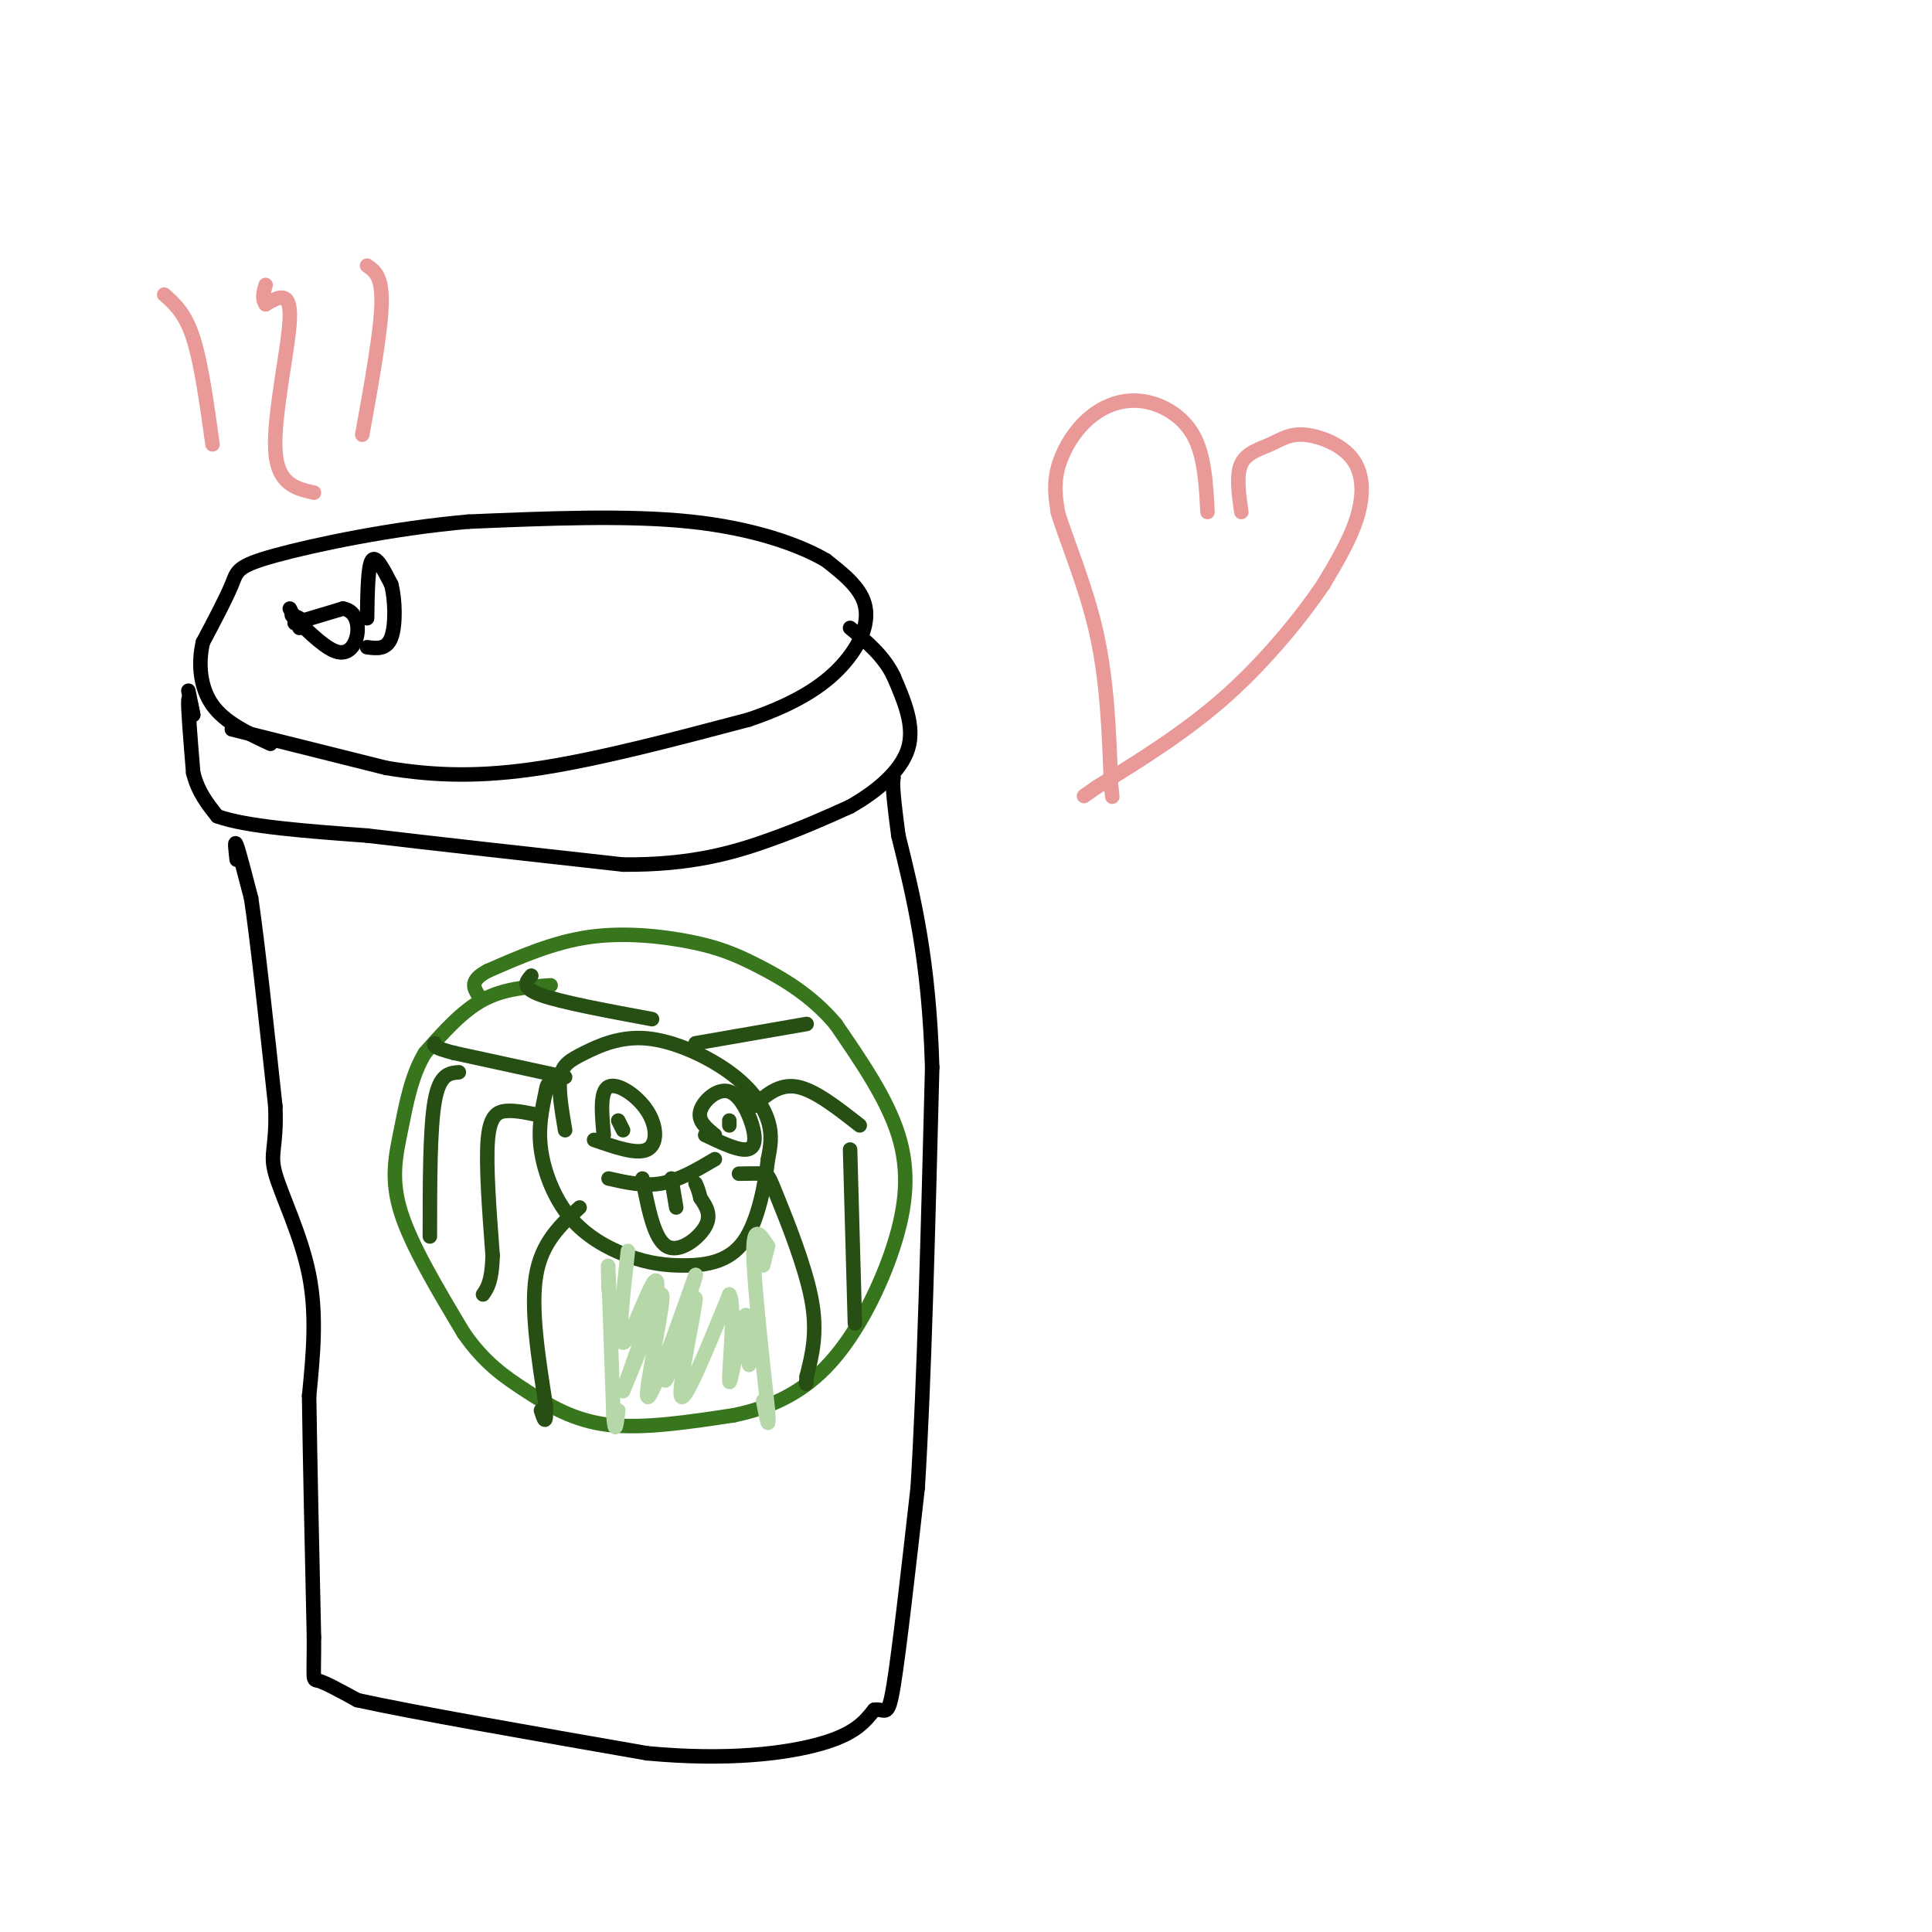 <svg viewBox='0 0 400 400' version='1.1' xmlns='http://www.w3.org/2000/svg' xmlns:xlink='http://www.w3.org/1999/xlink'><g fill='none' stroke='#000000' stroke-width='3' stroke-linecap='round' stroke-linejoin='round'><path d='M48,151c0.000,0.000 32.000,8.000 32,8'/><path d='M80,159c10.178,1.689 19.622,1.911 32,0c12.378,-1.911 27.689,-5.956 43,-10'/><path d='M155,149c10.845,-3.655 16.458,-7.792 20,-12c3.542,-4.208 5.012,-8.488 4,-12c-1.012,-3.512 -4.506,-6.256 -8,-9'/><path d='M171,116c-5.422,-3.178 -14.978,-6.622 -28,-8c-13.022,-1.378 -29.511,-0.689 -46,0'/><path d='M97,108c-15.702,1.369 -31.958,4.792 -40,7c-8.042,2.208 -7.869,3.202 -9,6c-1.131,2.798 -3.565,7.399 -6,12'/><path d='M42,133c-1.022,4.400 -0.578,9.400 2,13c2.578,3.600 7.289,5.800 12,8'/><path d='M39,143c0.000,0.000 1.000,5.000 1,5'/><path d='M40,148c-0.111,-0.556 -0.889,-4.444 -1,-3c-0.111,1.444 0.444,8.222 1,15'/><path d='M40,160c1.000,4.000 3.000,6.500 5,9'/><path d='M45,169c6.000,2.167 18.500,3.083 31,4'/><path d='M76,173c14.000,1.667 33.500,3.833 53,6'/><path d='M129,179c14.156,0.133 23.044,-2.533 30,-5c6.956,-2.467 11.978,-4.733 17,-7'/><path d='M176,167c5.444,-3.089 10.556,-7.311 12,-12c1.444,-4.689 -0.778,-9.844 -3,-15'/><path d='M185,140c-2.000,-4.167 -5.500,-7.083 -9,-10'/><path d='M49,178c-0.250,-2.167 -0.500,-4.333 0,-3c0.500,1.333 1.750,6.167 3,11'/><path d='M52,186c1.333,9.000 3.167,26.000 5,43'/><path d='M57,229c0.357,8.869 -1.250,9.542 0,14c1.250,4.458 5.357,12.702 7,21c1.643,8.298 0.821,16.649 0,25'/><path d='M64,289c0.167,12.500 0.583,31.250 1,50'/><path d='M65,339c0.022,9.600 -0.422,8.600 1,9c1.422,0.400 4.711,2.200 8,4'/><path d='M74,352c11.333,2.500 35.667,6.750 60,11'/><path d='M134,363c16.844,1.578 28.956,0.022 36,-2c7.044,-2.022 9.022,-4.511 11,-7'/><path d='M181,354c2.378,-0.378 2.822,2.178 4,-5c1.178,-7.178 3.089,-24.089 5,-41'/><path d='M190,308c1.333,-21.333 2.167,-54.167 3,-87'/><path d='M193,221c-0.667,-22.500 -3.833,-35.250 -7,-48'/><path d='M186,173c-1.333,-10.000 -1.167,-11.000 -1,-12'/><path d='M61,129c0.000,0.000 10.000,-3.000 10,-3'/><path d='M71,126c2.357,0.345 3.250,2.708 3,5c-0.250,2.292 -1.643,4.512 -4,4c-2.357,-0.512 -5.679,-3.756 -9,-7'/><path d='M61,128c-1.333,-1.167 -0.167,-0.583 1,0'/><path d='M62,130c0.000,0.000 -2.000,-4.000 -2,-4'/><path d='M76,128c0.083,-5.417 0.167,-10.833 1,-12c0.833,-1.167 2.417,1.917 4,5'/><path d='M81,121c0.844,3.133 0.956,8.467 0,11c-0.956,2.533 -2.978,2.267 -5,2'/></g>
<g fill='none' stroke='#38761d' stroke-width='3' stroke-linecap='round' stroke-linejoin='round'><path d='M114,204c-4.833,0.333 -9.667,0.667 -14,3c-4.333,2.333 -8.167,6.667 -12,11'/><path d='M88,218c-2.833,4.607 -3.917,10.625 -5,16c-1.083,5.375 -2.167,10.107 0,17c2.167,6.893 7.583,15.946 13,25'/><path d='M96,276c4.250,6.143 8.375,9.000 13,12c4.625,3.000 9.750,6.143 17,7c7.250,0.857 16.625,-0.571 26,-2'/><path d='M152,293c7.821,-1.640 14.375,-4.738 20,-11c5.625,-6.262 10.322,-15.686 13,-24c2.678,-8.314 3.337,-15.518 1,-23c-2.337,-7.482 -7.668,-15.241 -13,-23'/><path d='M173,212c-5.054,-6.011 -11.190,-9.539 -16,-12c-4.810,-2.461 -8.295,-3.855 -14,-5c-5.705,-1.145 -13.630,-2.041 -21,-1c-7.370,1.041 -14.185,4.021 -21,7'/><path d='M101,201c-3.833,2.000 -2.917,3.500 -2,5'/></g>
<g fill='none' stroke='#274e13' stroke-width='3' stroke-linecap='round' stroke-linejoin='round'><path d='M117,234c-0.715,-4.213 -1.431,-8.426 -1,-11c0.431,-2.574 2.008,-3.510 5,-5c2.992,-1.490 7.400,-3.533 13,-3c5.600,0.533 12.392,3.644 17,7c4.608,3.356 7.031,6.959 8,10c0.969,3.041 0.485,5.521 0,8'/><path d='M159,240c-0.554,4.774 -1.940,12.708 -5,17c-3.060,4.292 -7.795,4.943 -12,5c-4.205,0.057 -7.880,-0.480 -12,-2c-4.120,-1.520 -8.686,-4.025 -12,-8c-3.314,-3.975 -5.375,-9.422 -6,-14c-0.625,-4.578 0.188,-8.289 1,-12'/><path d='M113,226c0.333,-2.167 0.667,-1.583 1,-1'/><path d='M125,235c-0.417,-4.542 -0.833,-9.083 1,-10c1.833,-0.917 5.917,1.792 8,5c2.083,3.208 2.167,6.917 0,8c-2.167,1.083 -6.583,-0.458 -11,-2'/><path d='M129,234c0.000,0.000 -1.000,-2.000 -1,-2'/><path d='M148,235c-1.793,-1.455 -3.585,-2.909 -3,-5c0.585,-2.091 3.549,-4.818 6,-4c2.451,0.818 4.391,5.182 5,8c0.609,2.818 -0.112,4.091 -2,4c-1.888,-0.091 -4.944,-1.545 -8,-3'/><path d='M151,233c0.000,0.000 0.000,-1.000 0,-1'/><path d='M126,244c3.667,0.833 7.333,1.667 11,1c3.667,-0.667 7.333,-2.833 11,-5'/><path d='M133,244c1.200,6.222 2.400,12.444 5,14c2.600,1.556 6.600,-1.556 8,-4c1.400,-2.444 0.200,-4.222 -1,-6'/><path d='M145,248c-0.333,-1.500 -0.667,-2.250 -1,-3'/><path d='M139,244c0.000,0.000 1.000,6.000 1,6'/><path d='M117,223c0.000,0.000 -23.000,-5.000 -23,-5'/><path d='M94,218c-4.500,-1.167 -4.250,-1.583 -4,-2'/><path d='M135,211c-9.417,-1.750 -18.833,-3.500 -23,-5c-4.167,-1.500 -3.083,-2.750 -2,-4'/><path d='M144,216c0.000,0.000 23.000,-4.000 23,-4'/><path d='M156,229c2.667,-2.333 5.333,-4.667 9,-4c3.667,0.667 8.333,4.333 13,8'/><path d='M176,238c0.000,0.000 1.000,36.000 1,36'/><path d='M153,243c1.988,-0.036 3.976,-0.071 5,0c1.024,0.071 1.083,0.250 3,5c1.917,4.750 5.690,14.071 7,21c1.310,6.929 0.155,11.464 -1,16'/><path d='M167,285c-0.167,2.667 -0.083,1.333 0,0'/><path d='M112,231c-2.489,-0.556 -4.978,-1.111 -7,-1c-2.022,0.111 -3.578,0.889 -4,6c-0.422,5.111 0.289,14.556 1,24'/><path d='M102,260c-0.167,5.333 -1.083,6.667 -2,8'/><path d='M120,250c-3.917,3.583 -7.833,7.167 -9,14c-1.167,6.833 0.417,16.917 2,27'/><path d='M113,291c0.167,4.667 -0.417,2.833 -1,1'/><path d='M95,222c-2.000,0.167 -4.000,0.333 -5,6c-1.000,5.667 -1.000,16.833 -1,28'/></g>
<g fill='none' stroke='#b6d7a8' stroke-width='3' stroke-linecap='round' stroke-linejoin='round'><path d='M126,267c-0.083,-3.667 -0.167,-7.333 0,-3c0.167,4.333 0.583,16.667 1,29'/><path d='M127,293c0.333,4.667 0.667,1.833 1,-1'/><path d='M159,258c0.000,0.000 -1.000,4.000 -1,4'/><path d='M159,258c-1.500,-2.333 -3.000,-4.667 -3,1c0.000,5.667 1.500,19.333 3,33'/><path d='M159,292c0.333,5.167 -0.333,1.583 -1,-2'/><path d='M130,259c-1.065,9.470 -2.131,18.940 -1,19c1.131,0.060 4.458,-9.292 6,-12c1.542,-2.708 1.298,1.226 0,6c-1.298,4.774 -3.649,10.387 -6,16'/><path d='M129,288c1.179,-3.595 7.125,-20.583 8,-20c0.875,0.583 -3.321,18.738 -3,21c0.321,2.262 5.161,-11.369 10,-25'/><path d='M144,264c0.517,-0.756 -3.190,9.853 -5,16c-1.810,6.147 -1.722,7.833 0,3c1.722,-4.833 5.079,-16.186 5,-14c-0.079,2.186 -3.594,17.910 -3,20c0.594,2.090 5.297,-9.455 10,-21'/><path d='M151,268c1.381,1.702 -0.167,16.458 0,18c0.167,1.542 2.048,-10.131 3,-13c0.952,-2.869 0.976,3.065 1,9'/><path d='M155,282c0.167,1.333 0.083,0.167 0,-1'/></g>
<g fill='none' stroke='#ea9999' stroke-width='3' stroke-linecap='round' stroke-linejoin='round'><path d='M65,102c-3.822,-0.867 -7.644,-1.733 -8,-9c-0.356,-7.267 2.756,-20.933 3,-27c0.244,-6.067 -2.378,-4.533 -5,-3'/><path d='M55,63c-0.833,-1.167 -0.417,-2.583 0,-4'/><path d='M75,90c1.917,-10.583 3.833,-21.167 4,-27c0.167,-5.833 -1.417,-6.917 -3,-8'/><path d='M44,92c-1.167,-8.417 -2.333,-16.833 -4,-22c-1.667,-5.167 -3.833,-7.083 -6,-9'/><path d='M250,106c-0.308,-5.914 -0.616,-11.828 -3,-16c-2.384,-4.172 -6.845,-6.603 -11,-7c-4.155,-0.397 -8.003,1.239 -11,4c-2.997,2.761 -5.142,6.646 -6,10c-0.858,3.354 -0.429,6.177 0,9'/><path d='M219,106c1.644,5.578 5.756,15.022 8,25c2.244,9.978 2.622,20.489 3,31'/><path d='M230,162c0.500,5.167 0.250,2.583 0,0'/><path d='M257,106c-0.543,-3.855 -1.086,-7.710 0,-10c1.086,-2.290 3.802,-3.014 6,-4c2.198,-0.986 3.878,-2.233 7,-2c3.122,0.233 7.687,1.947 10,5c2.313,3.053 2.375,7.444 1,12c-1.375,4.556 -4.188,9.278 -7,14'/><path d='M274,121c-4.333,6.444 -11.667,15.556 -20,23c-8.333,7.444 -17.667,13.222 -27,19'/><path d='M227,163c-4.500,3.167 -2.250,1.583 0,0'/></g>
</svg>